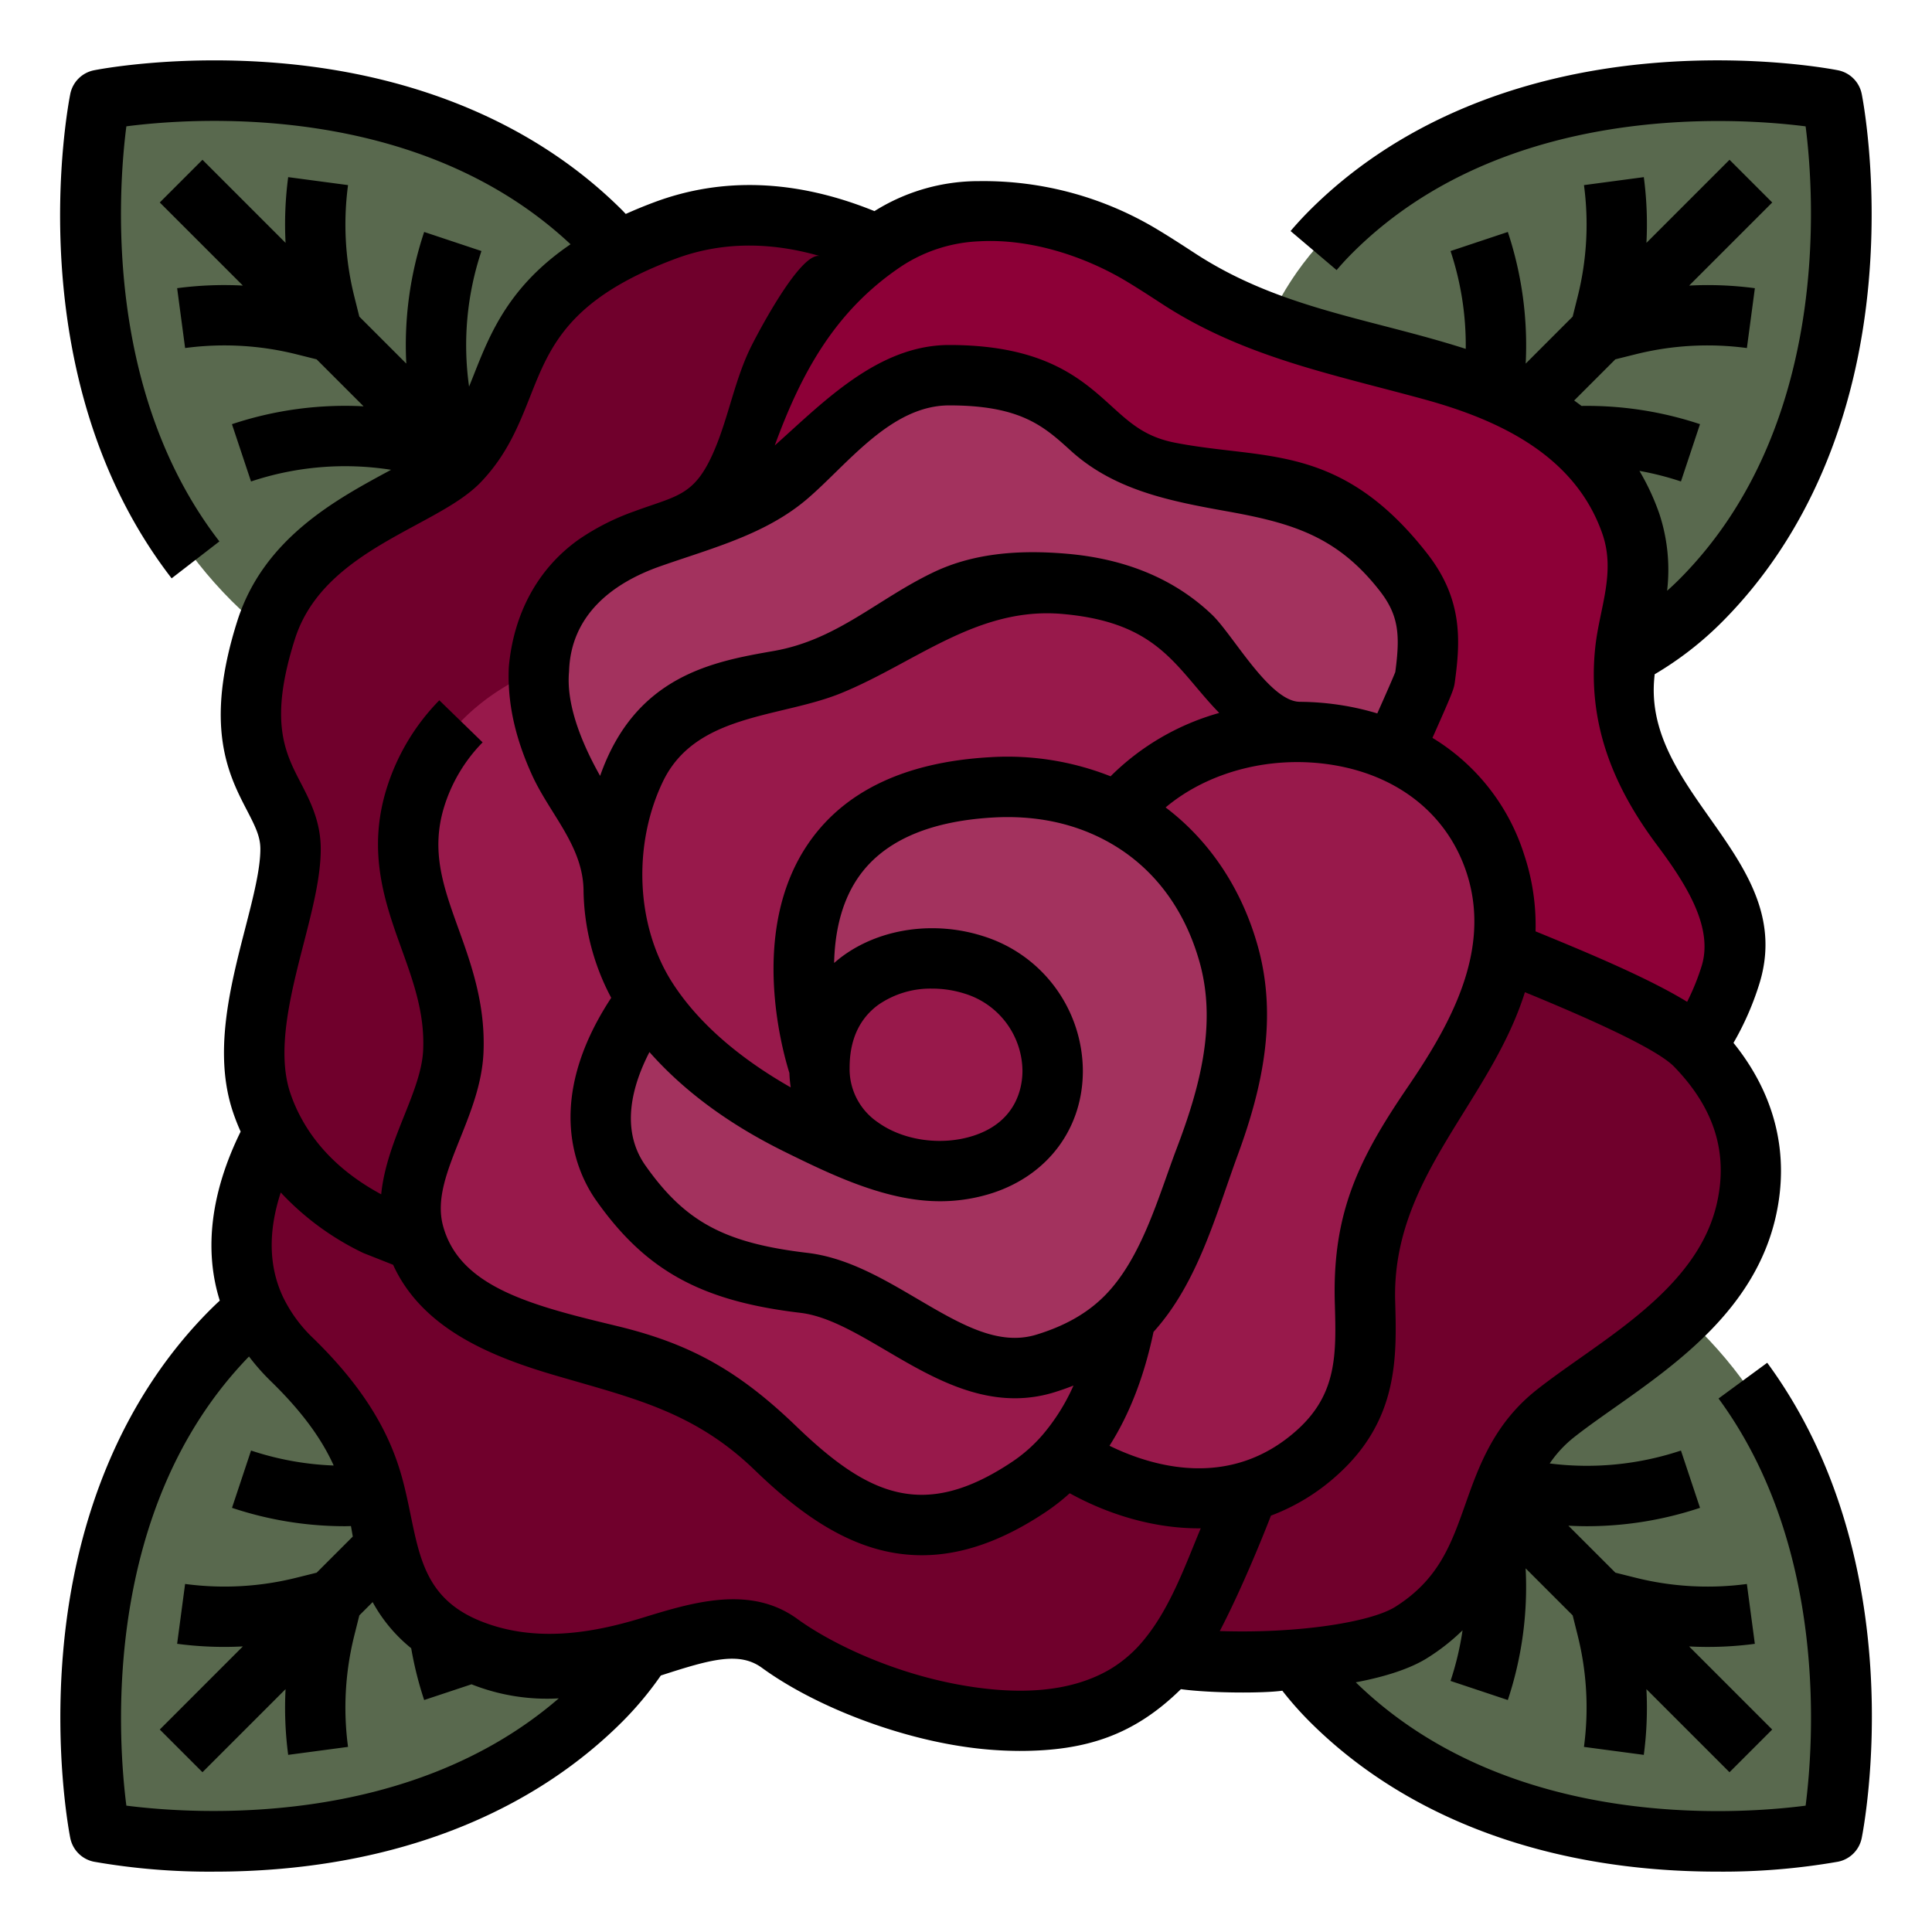 <svg xmlns="http://www.w3.org/2000/svg" version="1.1" xmlns:xlink="http://www.w3.org/1999/xlink" width="512" height="512" x="0" y="0" viewBox="0 0 512 512" style="enable-background:new 0 0 512 512" xml:space="preserve" class=""><g><g data-name="Filled outline"><g fill="#5f4bbc"><path d="M159.3 61.426C108.016 10.143 26.471 26.471 26.471 26.471S10.144 108.016 61.426 159.3c43.957 43.957 113.721 15.848 113.721 15.848s28.109-69.765-15.847-113.722zM450.574 159.3c51.283-51.283 34.955-132.828 34.955-132.828S403.984 10.144 352.7 61.426c-43.957 43.957-15.848 113.721-15.848 113.721s69.765 28.109 113.722-15.847zM352.7 450.574c51.283 51.283 132.828 34.955 132.828 34.955s16.327-81.545-34.955-132.828c-43.957-43.957-113.721-15.848-113.721-15.848s-28.108 69.764 15.848 113.721zM61.426 352.7c-51.283 51.284-34.955 132.829-34.955 132.829s81.545 16.327 132.828-34.955c43.957-43.957 15.848-113.721 15.848-113.721S105.383 308.744 61.426 352.7z" fill="#59694e" opacity="1" data-original="#5f4bbc" class=""></path></g><path fill="#70002c" d="m449.462 277.182-.05-.052c-7.69-7.93-37.53-19.63-50.99-25.15L379.669 247s-3.744 4-9.363 11.057c-11.632 14.612-31.343 42.4-42.806 75.443-9.745 28.088-19.166 105.5-19.167 105.5s29.334 8.167 65.709-6.41c28.323-11.35 17.54-41.73 38.19-58.02 16.59-13.09 44.54-27.19 50.57-53.94 4.183-18.55-3.146-32.912-13.34-43.448z" opacity="1" data-original="#a34040" class=""></path><path fill="#8d0037" d="M445.588 219.226c-8.815-11.777-16.06-23.96-15.265-38.616.774-14.107 6.791-27.786 1.857-41.862-12.416-35.461-51.658-40.478-86.874-48.692-16.462-3.837-28.785-13.995-42.492-22.26A81.181 81.181 0 0 0 259.506 56a44.488 44.488 0 0 0-26.906 9.018C208.041 83.08 197.064 117.644 188 145.5c0 0 8.321 9.52 28.665 24.937C235.047 184.365 263.239 203.106 304 224c24.724 12.673 47.148 24.2 66.306 34.057C375.925 251 379.669 247 379.669 247l18.753 4.98c13.46 5.52 43.3 17.22 50.99 25.15l.05.052c.651-1.017 1.08-1.685 1.152-1.794a66.993 66.993 0 0 0 7.937-16.845c4.449-14.025-4.51-28.01-12.963-39.317z" opacity="1" data-original="#b34f4f" class=""></path><path fill="#70002c" d="M317.185 364.419 145.965 301.8C134.749 320.825 127.548 332.637 128 333l-28.5-8.269c-12.71-6.331-21.132-14.677-26.282-23.847-.168-.3-.318-.6-.479-.9-9.341 17.08-15.493 40.757 4.669 60.377 36.063 35.073 13.263 53.312 39.066 72.152 37.064 27.063 68.11-13.028 90.146 3 18.406 13.389 46.452 21.457 69.213 20.313 13.177-.662 22.834-2.333 33.667-17 17.438-23.607 27.5-67.166 27.5-67.166z" opacity="1" data-original="#a34040" class=""></path><path fill="#70002c" d="M176.193 61.089c-47.406 17.72-37.043 42.748-54.465 61.068-12.252 12.876-31.352 15.791-42.792 30.354-10.294 13.1-14.655 31.162-10.3 47.37 4.845 18.043 9.26 26.119 5 44.643-3.535 15.36-9.606 32.126-4.243 47.821a51.08 51.08 0 0 0 3.354 7.643c.161.3.311.6.479.9 5.15 9.17 13.572 17.516 26.288 23.847L128 333c-.454-.363 6.747-12.175 17.963-31.2 18.144-30.781 46.816-80.485 70.7-131.36C196.323 155.02 188 145.5 188 145.5c9.062-27.856 20.039-62.42 44.6-80.482-16.392-7.41-36.126-11.512-56.407-3.929z" opacity="1" data-original="#a34040" class=""></path><path fill="#98194b" d="M142.822 177.49c-15.29 6.19-27.87 17.88-32.81 34.14-7.7 25.34 11.21 41.27 10.13 66.93-.7 16.29-14.95 31.79-10.45 48.41 6.09 22.46 33.27 27.63 52.42 32.34 18.09 4.43 29.49 11.07 43.35 24.42 20.22 19.49 39.27 29.11 67.43 10.18a48.052 48.052 0 0 0 9.35-8.29c9.2-10.55 13.79-24.44 16.07-36.49l.023-29.463-98.942-108.5c-20.868 7.42-36.551 14.715-36.551 14.715s-21.37-32.542-20.02-48.392z" opacity="1" data-original="#b34c4b" class=""></path><path fill="#a3325e" d="M371.972 151.67c-20.64-26.46-37.15-21.71-61.92-26.46-24.43-4.68-20.65-25.78-58.49-25.78-20.75 0-36.47 23.75-54.01 34.94a29.415 29.415 0 0 1-7.1 2.95c-15.93 4.86-44.51 7.8-47.61 39.8-.01.12-.02.23-.02.36v.01c-1.35 15.85 20.02 48.39 20.02 48.39s15.683-7.295 36.551-14.715c24.387-8.672 55.856-17.516 77.679-15.091C317.57 200.574 365 212 365 212c3.5-8 12.43-30.94 12.6-32.12 1.552-11.17 1.422-19.17-5.628-28.21z" opacity="1" data-original="#bd5857" class=""></path><path fill="#98194b" d="M265.073 301.069c-13.5 75 17.171 84.547 17.171 84.547C296.4 395.123 325.361 406.16 349 385c25.578-22.894 1.452-50.837 21.333-79.333 20-28.667 34.849-49.278 26-76.667C382.335 185.667 320 184 296 216c0 0-17.428 10.073-30.927 85.069z" opacity="1" data-original="#b34c4b" class=""></path><path fill="#a3325e" d="M325.642 252.95c-4.779-17.147-15.207-30.1-29.234-37.456h-.006c-9.77-5.13-21.27-7.56-33.83-6.82-69.718 4.102-45.572 73.826-45.414 74.285.008-24.455 22.928-32.985 40.9-27.264A29.891 29.891 0 0 1 272.8 265.9c10.794 13.961 7.889 36.263-12.235 42.646-25.065 7.949-71.552-13.787-89.093-43.771-6.63 8.97-19.7 30.67-6.95 48.72 11.62 16.48 23.89 23.55 48.51 26.47 21.47 2.54 41.01 28.4 63.99 21.37 9.52-2.91 16.27-7.19 21.29-12.21 10.76-10.78 13.55-25.03 18.53-36.8 8.23-19.435 14.69-38.235 8.8-59.375z" opacity="1" data-original="#bd5857" class=""></path><path fill="#98194b" d="M335.852 189.33c-12.244-15.744-18.58-31.55-53.67-34.6-35.33-3.08-38.19 12.21-58.83 21.37-20.11 8.93-54.93-1.47-60.52 49.77-.15 1.35-.27 2.74-.38 4.17-1 13.51 3.147 24.82 9.02 34.74 18.778 31.72 60.58 53.087 89.195 44.553 26.435-7.884 24.5-42.772 4-53.666-8.159-4.336-19.977-5.613-28.667-2.417-11.828 4.35-19.75 13.75-18.842 29.709-.162-.467-24.3-70.183 45.414-74.289 12.56-.74 24.06 1.69 33.836 6.824 10.053-13.026 26.513-20.342 43.354-21.379a141.646 141.646 0 0 1-3.91-4.785z" opacity="1" data-original="#b34c4b" class=""></path><path d="m468.332 361.147-12.9 9.47c28.935 39.408 25.222 91.2 23.077 107.9-18.338 2.376-78.881 6.645-119.21-32.687 7.744-1.46 14.427-3.591 19.009-6.481a55.211 55.211 0 0 0 9.283-7.3 78.666 78.666 0 0 1-3.185 13.416l15.18 5.058a94.964 94.964 0 0 0 4.72-34.9l12.467 12.468 1.327 5.309a78.569 78.569 0 0 1 1.664 29.546l15.859 2.114a94.875 94.875 0 0 0 .694-17.422l22.022 22.022 11.314-11.314-22.022-22.022a94.7 94.7 0 0 0 17.422-.694l-2.114-15.859A78.587 78.587 0 0 1 433.4 418.1l-5.305-1.327-12.455-12.448c1.634.085 3.268.137 4.9.137a94.831 94.831 0 0 0 29.985-4.872l-5.056-15.18a78.737 78.737 0 0 1-34.777 3.422 30.96 30.96 0 0 1 6.491-6.981c3.137-2.476 6.794-5.054 10.667-7.784 16.593-11.7 37.246-26.255 42.751-50.677 3.731-16.545-.157-32.332-11.209-46.016a76.511 76.511 0 0 0 6.78-15.414c10.279-32.411-29.521-49.762-27.866-79.912.043-.783.119-1.572.2-2.362a88.876 88.876 0 0 0 17.721-13.729c22.32-22.315 35.815-53.647 39.027-90.609 2.4-27.621-1.7-48.571-1.879-49.45a8 8 0 0 0-6.274-6.273c-.878-.176-21.826-4.282-49.449-1.879-36.962 3.212-68.294 16.707-90.609 39.026a91.27 91.27 0 0 0-5.027 5.457l12.2 10.348a74.37 74.37 0 0 1 4.138-4.491c40.21-40.216 101.659-35.964 120.155-33.6 2.367 18.512 6.612 79.952-33.6 120.155a73.07 73.07 0 0 1-3.11 2.918 47.363 47.363 0 0 0-2.074-20.457 62.814 62.814 0 0 0-5.256-11.311 79.087 79.087 0 0 1 11 2.8l5.05-15.182a94.73 94.73 0 0 0-31.406-4.835 69.993 69.993 0 0 0-1.942-1.437l10.915-10.914L433.4 93.9a78.59 78.59 0 0 1 29.546-1.664l2.114-15.859a94.7 94.7 0 0 0-17.422-.694l22.022-22.022-11.317-11.318-22.022 22.022a94.875 94.875 0 0 0-.694-17.422l-15.859 2.114A78.569 78.569 0 0 1 418.1 78.6l-1.327 5.305-12.449 12.456a95.469 95.469 0 0 0-4.734-34.891l-15.18 5.06a79.3 79.3 0 0 1 4.026 25.924c-25.218-8.079-49.091-10.572-71.689-25.286-3.168-2.064-6.443-4.2-9.805-6.223A89.313 89.313 0 0 0 259.5 48a51.93 51.93 0 0 0-27.76 7.949c-20.579-8.348-40.19-9.143-58.355-2.352-2.683 1-5.184 2.038-7.55 3.1-.3-.3-.582-.62-.882-.92-22.315-22.32-53.647-35.815-90.609-39.027-27.621-2.4-48.572 1.7-49.449 1.879a8 8 0 0 0-6.27 6.271c-.607 3.036-14.41 74.95 26.859 128.364l12.661-9.784c-30.642-39.659-26.839-93-24.658-110 18.113-2.347 77.4-6.543 117.716 31.255-16.335 11.112-21.337 23.715-25.563 34.393-.45 1.135-.888 2.241-1.33 3.324a78.724 78.724 0 0 1 3.28-35.923l-15.18-5.058a94.74 94.74 0 0 0-4.737 34.887l-12.45-12.45L93.9 78.6a78.569 78.569 0 0 1-1.664-29.546l-15.863-2.111a94.875 94.875 0 0 0-.694 17.422L53.657 42.343 42.343 53.657l22.022 22.022a94.709 94.709 0 0 0-17.422.694l2.114 15.859A78.625 78.625 0 0 1 78.6 93.9l5.305 1.327 12.451 12.45a94.742 94.742 0 0 0-34.888 4.737l5.058 15.18a78.739 78.739 0 0 1 37.112-3.093l-.832.451c-13.929 7.537-33 17.859-39.9 39.568-8.936 28.089-2.3 40.9 2.554 50.25C67.721 219.126 69 221.751 69 225c0 5.416-1.949 12.991-4.013 21.011-4.006 15.566-8.546 33.209-3.173 48.911a57.518 57.518 0 0 0 1.959 4.966c-7.9 16.048-9.767 31.345-5.528 44.786a88.917 88.917 0 0 0-2.472 2.369c-22.32 22.315-35.815 53.647-39.027 90.609-2.4 27.621 1.7 48.571 1.879 49.449a8 8 0 0 0 6.273 6.274 177.321 177.321 0 0 0 31.957 2.63c5.39 0 11.273-.21 17.493-.751 36.962-3.212 68.294-16.707 90.609-39.026a89.762 89.762 0 0 0 10.171-12.2l.3-.1c12.889-4.168 20.477-6.316 26.483-1.946 13.3 9.684 33.876 17.822 52.42 20.734a102.284 102.284 0 0 0 15.84 1.3c17.78 0 30.454-4.27 42.778-16.366 8.176 1.1 21.926 1.1 26.878.406a89.818 89.818 0 0 0 7.216 8.167c22.315 22.32 53.647 35.815 90.609 39.027 6.221.541 12.1.751 17.493.751a177.425 177.425 0 0 0 31.956-2.63 8 8 0 0 0 6.274-6.274c.59-2.943 14.001-72.775-25.043-125.95zM259.5 63.948c13.605-.774 28.047 3.986 39.18 10.7 3.124 1.885 6.281 3.941 9.335 5.929 21.586 14.055 45.055 18.569 69.4 25.247 19.823 5.436 39.947 14.833 47.209 35.57 3.638 10.388-.754 19.805-1.857 30.094-2.145 20.035 4.617 36.779 16.407 52.53 8 10.7 14.954 21.991 11.741 32.118a61.947 61.947 0 0 1-3.806 9.358c-9.791-6.012-24.918-12.449-40.174-18.676a59.081 59.081 0 0 0-3-20.275 55.889 55.889 0 0 0-24.319-31q.2-.458.41-.923c4.861-10.952 5.252-12.006 5.487-13.641 1.549-11.156 2.161-22.168-7.246-34.23-18.21-23.346-34.715-25.274-52.189-27.317-4.638-.542-9.435-1.1-14.533-2.08-7.966-1.526-11.959-5.154-17.015-9.747-7.935-7.207-17.809-16.176-42.98-16.176-16.909 0-30.325 12.192-42.161 22.949-1.374 1.248-2.729 2.479-4.069 3.674 7.111-19.472 16.177-35.943 33.826-47.653a40.518 40.518 0 0 1 20.354-6.451zm94.239 281.332c.392 13.472.7 24.114-10.075 33.759-17.719 15.86-38.422 9.583-49.641 4.106 5.307-8.336 9.217-18.441 11.673-30.179 11.753-12.981 16.509-31.055 22.41-47.131 6.553-17.851 10.472-36.255 5.24-55.032-4.25-15.25-12.785-28.012-24.448-36.824 11.338-9.527 28.143-13.959 44.566-11.214 17.456 2.916 30.306 13.375 35.257 28.7 6.631 20.521-4.42 40.135-15.673 56.638-13.027 19.097-20 33.41-19.309 57.177zM185.678 146.442c10.069-3.417 20.013-7.2 28.225-14.208 10.708-9.137 22.125-24.8 37.657-24.8 18.987 0 25.12 5.569 32.22 12.018 11.627 10.562 26.563 13.39 41.5 16.071 17.369 3.117 29.177 6.713 40.377 21.071 5.075 6.508 5.418 11.76 4.109 21.507-.663 1.706-2.861 6.66-4.358 10.032l-.412.928a71.558 71.558 0 0 0-8.9-2.074 73.787 73.787 0 0 0-11.624-1c-8.04-.065-17.722-17.779-23.268-23.074-10.559-10.081-23.912-14.892-38.334-16.152-12.03-1.051-24.413-.391-35.46 4.885-14.962 7.145-25.533 17.927-42.38 20.874-15.881 2.778-36.636 6.414-45.992 33.1-6.052-10.756-8.879-20.081-8.251-27.451a7.85 7.85 0 0 0 .024-.41c.522-14.637 11.275-23.129 24-27.633 3.589-1.269 7.237-2.452 10.867-3.684zm108.636 59.286a74.246 74.246 0 0 0-32.214-5.044c-22.559 1.329-38.787 9.189-48.232 23.364-15.153 22.74-6.763 53.614-4.673 60.3a35.244 35.244 0 0 0 .354 3.82c-11.022-6.269-23.453-15.42-31.348-27.711-9.871-15.37-10.414-36.88-2.54-53.3 8.7-18.134 31.1-16.87 47.27-23.476 19.591-8 36.05-22.936 58.556-20.98 20.655 1.8 27.472 9.862 35.367 19.2 1.983 2.346 4 4.729 6.251 7.037a66.028 66.028 0 0 0-28.791 16.79zm-69.158 77.242c0-7.38 2.568-13 7.629-16.7a24.309 24.309 0 0 1 14.246-4.279 28.49 28.49 0 0 1 8.6 1.326 21.628 21.628 0 0 1 15.332 20.4c.016 3.906-1.207 13.406-12.895 17.234-8.468 2.774-18.7 1.345-25.455-3.552a17.022 17.022 0 0 1-7.457-14.429zm-53.044-4.163c9.914 11.214 22.361 19.77 35.725 26.369 12.6 6.221 26.988 13.167 41.226 13.164a45.078 45.078 0 0 0 13.99-2.187c14.814-4.852 23.977-17.307 23.914-32.507a37.576 37.576 0 0 0-26.48-35.574c-12.861-4.092-27.091-2.068-37.145 5.282-.8.584-1.555 1.208-2.291 1.849.167-7.576 1.7-15.635 6.132-22.283 6.513-9.774 18.578-15.246 35.858-16.264 10.959-.646 20.932 1.346 29.644 5.918 12.4 6.506 21.132 17.752 25.249 32.524 4.617 16.571-.156 33.581-6.066 49.154-4.872 12.837-9.3 29.3-19.216 39.222-4.575 4.576-10.454 7.918-17.973 10.215-10.149 3.109-20.124-2.751-31.672-9.536-9.109-5.351-18.527-10.884-29.034-12.128-21.977-2.606-32.4-8.227-42.919-23.14-6.809-9.639-3.428-21.385 1.058-30.078zM78.154 169.363c4.945-15.557 19.461-23.412 32.269-30.342 6.971-3.772 12.991-7.03 17.105-11.348 6.89-7.246 9.991-15.081 12.99-22.657 5.266-13.308 10.241-25.878 38.473-36.433 11.87-4.435 24.737-4.65 38.374-.7-5.084-1.473-16.4 20.2-18.092 23.523-4.483 8.808-6.076 18.778-9.931 27.844-5.234 12.308-9.839 12.026-21.28 16.272a63.163 63.163 0 0 0-14.613 7.4c-11.168 7.9-17.255 19.926-18.572 33.427 0 .04-.01.1-.013.144-.015.192-.028.375-.036.569-.4 9.931 2.046 19.223 6.128 28.242 4.672 10.323 13.378 18.65 13.686 30.339a62.223 62.223 0 0 0 7.338 28.785c-18.144 27.631-9 46.594-4 53.682 13.118 18.6 27.783 26.682 54.11 29.8 7.178.85 14.771 5.311 22.811 10.034 10.2 5.99 21.463 12.61 34.046 12.61a35.322 35.322 0 0 0 10.41-1.568 72.066 72.066 0 0 0 5.129-1.8 53.482 53.482 0 0 1-8.27 13.162 40.224 40.224 0 0 1-7.79 6.916c-23.657 15.9-38.429 9-57.417-9.3-15.141-14.584-27.878-21.747-46.989-26.428q-1.8-.441-3.676-.893c-21.791-5.254-38.789-10.49-42.933-25.769-1.914-7.07 1.063-14.512 4.509-23.13 2.881-7.2 5.859-14.652 6.212-22.853.54-12.838-3.287-23.467-6.663-32.846-3.946-10.958-7.353-20.422-3.806-32.095a42.117 42.117 0 0 1 10.237-17.216l-11.476-11.148a57.939 57.939 0 0 0-14.069 23.714c-5.089 16.75-.228 30.253 4.061 42.166 3.157 8.769 6.139 17.052 5.731 26.747-.235 5.47-2.589 11.357-5.083 17.592-2.547 6.37-5.3 13.294-6.045 20.7-9.373-5.054-16.375-11.622-20.839-19.569a31.58 31.58 0 0 1-.417-.76 41.218 41.218 0 0 1-2.8-6.416c-3.829-11.191.077-26.369 3.523-39.762C82.806 240.97 85 232.441 85 225c0-7.309-2.834-12.775-5.335-17.6-4.147-8-8.436-16.268-1.511-38.037zM33.488 478.512c-2.345-18.34-6.526-78.813 32.5-119.027a58.478 58.478 0 0 0 5.844 6.61c8.959 8.715 13.773 16.015 16.6 22.282a78.621 78.621 0 0 1-21.9-3.968l-5.05 15.182a94.439 94.439 0 0 0 29.917 4.871c.534 0 1.071-.028 1.607-.037.116.648.228 1.292.34 1.93.048.278.1.563.149.843l-9.58 9.579L78.6 418.1a78.568 78.568 0 0 1-29.546 1.664l-2.114 15.859a94.689 94.689 0 0 0 17.421.695l-22.018 22.025 11.314 11.314 22.022-22.022a94.875 94.875 0 0 0 .694 17.422l15.859-2.114A78.569 78.569 0 0 1 93.9 433.4l1.327-5.305 3.526-3.526a40.943 40.943 0 0 0 10.218 12.231 95.257 95.257 0 0 0 3.437 13.724l12.549-4.167a54.2 54.2 0 0 0 23.125 3.727c-40.101 34.664-96.931 30.687-114.594 28.428zm269.84-44.152a34.313 34.313 0 0 1-9.039 7.944c-11.114 6.588-25.086 6.556-37.477 4.61-19.715-3.1-36.822-11.556-45.486-17.865-12.461-9.071-27.713-4.432-41.069-.318-13.816 4.255-28.521 6.469-42.424 1.066-17.109-6.649-16.829-20.136-20.608-35.592-2.365-9.75-7.255-23.059-24.237-39.579a37.761 37.761 0 0 1-8.021-10.983c-3.762-8.047-3.932-17.3-.567-27.62a72.9 72.9 0 0 0 21.534 15.869c.2.1.414.195.628.279l7.615 3.009c7.756 17.062 26.232 24.42 43.076 29.348 20.5 6 36.648 9.532 52.655 24.962 8.638 8.326 20.366 18.3 34.5 21.535a44.1 44.1 0 0 0 9.884 1.126c10.607 0 21.51-3.839 33.061-11.605a54.778 54.778 0 0 0 6.13-4.821c9.881 5.453 21.877 9.3 34.224 9.3.165 0 .33-.008.5-.009-4.013 9.592-7.997 20.927-14.879 29.344zm19.927-2.112c5.712-10.955 11.2-24.568 13.051-29.281l.083-.221c.144-.366.282-.725.423-1.088a54.853 54.853 0 0 0 17.524-10.7c16.314-14.6 15.827-31.36 15.4-46.145-.954-32.763 25.174-52.55 34.383-81.87 13.006 5.343 34.413 14.455 39.552 19.753 10.638 10.972 14.344 22.8 11.329 36.171-4.151 18.413-21.264 30.477-36.362 41.12-4.054 2.858-7.882 5.557-11.359 8.3-11.374 8.973-15.385 20.3-18.925 30.3-3.793 10.713-7.07 19.966-18.579 27.233-6.421 4.054-25.657 7.126-46.52 6.428z" fill="#000000" opacity="1" data-original="#000000" class=""></path></g></g></svg>